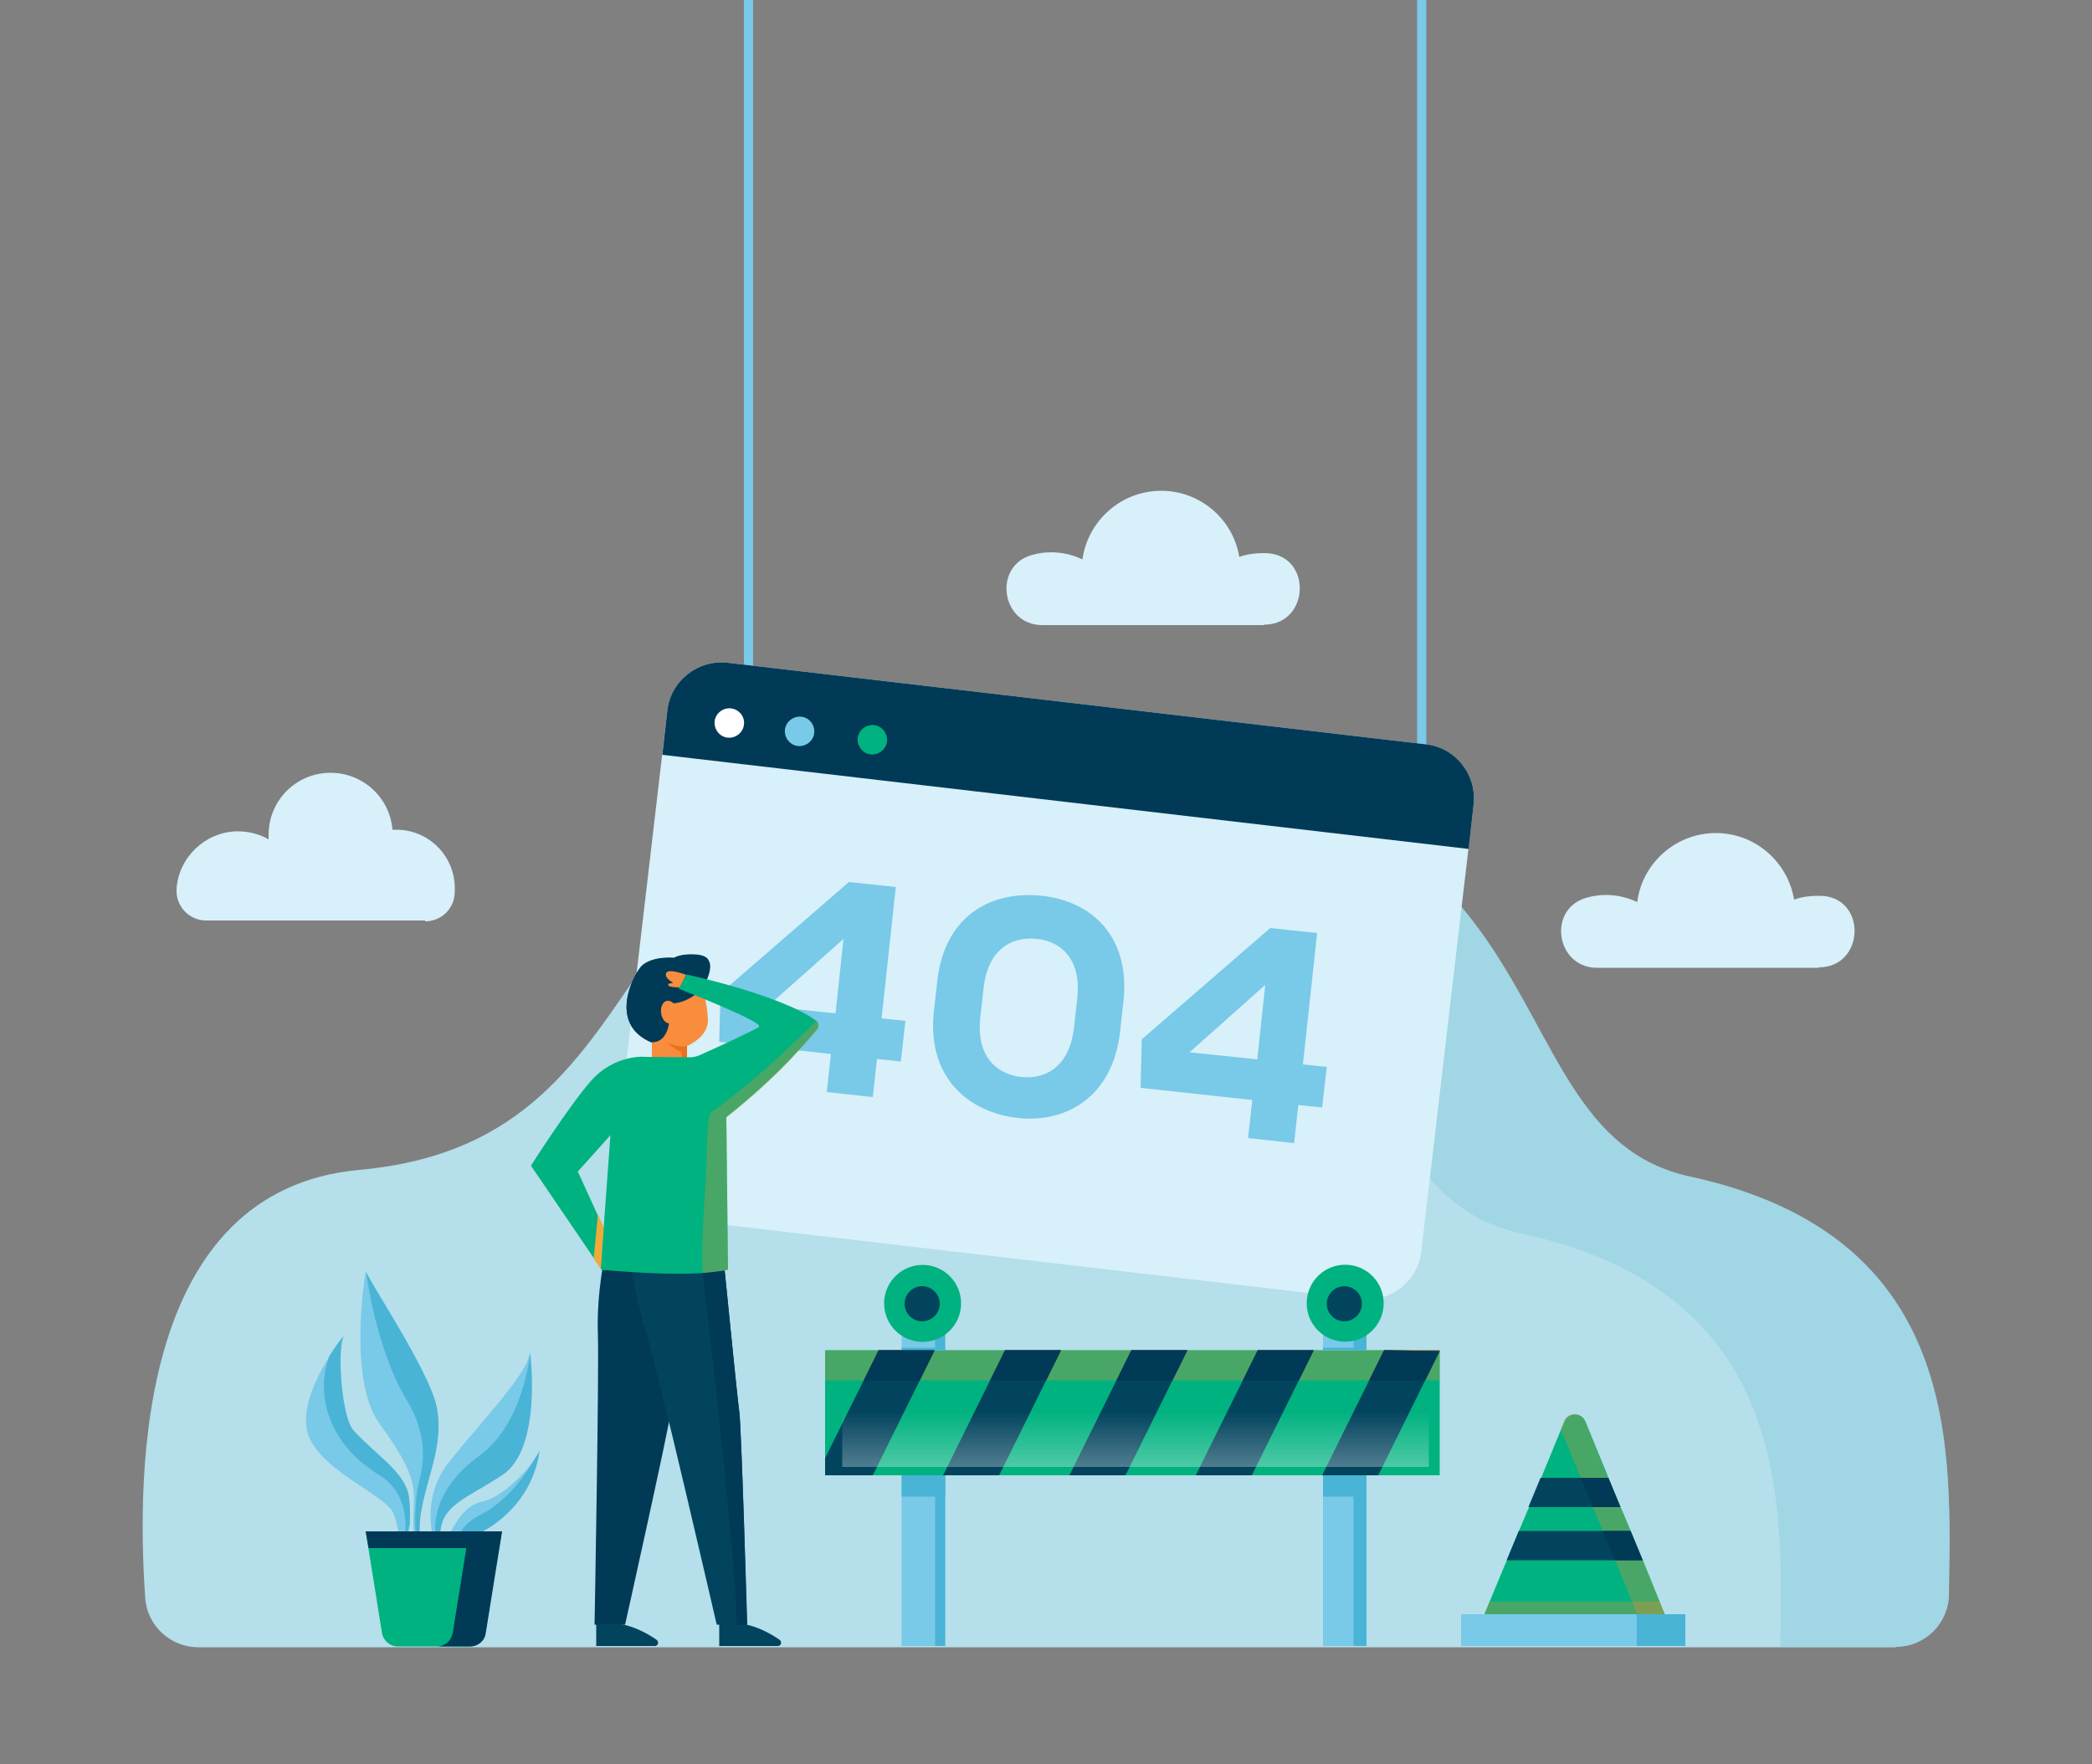 <?xml version="1.0" encoding="utf-8"?>
<!-- Generator: Adobe Illustrator 26.3.1, SVG Export Plug-In . SVG Version: 6.00 Build 0)  -->
<svg version="1.1" id="OBJECTS" xmlns="http://www.w3.org/2000/svg" xmlns:xlink="http://www.w3.org/1999/xlink" x="0px" y="0px"
	 viewBox="0 0 500 421.6" style="enable-background:new 0 0 500 421.6;" xml:space="preserve">
<rect x="0" y="0" width="500" height="421.6" fill="#808080" stroke="none"/>
<style type="text/css">
	.st0{fill:#B5DFEA;}
	.st1{opacity:0.55;fill:#90CEDD;}
	.st2{fill:#79C9E8;}
	.st3{fill:#D7F0F9;}
	.st4{fill:#003A57;}
	.st5{fill:#FFFFFF;}
	.st6{fill:#00B27F;}
	.st7{fill:#02445E;}
	.st8{fill:#F98D3D;}
	.st9{fill:#ED701B;}
	.st10{fill:none;}
	.st11{fill:#EFAA3A;}
	.st12{opacity:0.29;fill:#F98D2B;}
	.st13{fill:#49B4D6;}
	.st14{fill:#F77E2D;}
	.st15{opacity:0.55;fill:url(#SVGID_1_);}
</style>
<g>
	<g>
		<path class="st0" d="M453.1,393.6c7,0,12.6-5.6,12.7-12.5c0.5-34.6,3.3-85.7-61.9-99.9c-52.8-11.4-21.5-105.3-163.7-99.2
			c-102.1,4.4-75,90.4-154.3,97.6c-52.8,4.8-53.3,71.6-51.2,102.2c0.4,6.7,6,11.9,12.7,11.9H453.1z"/>
		<g>
			<path class="st1" d="M403.9,281.2c-52.8-11.4-21.5-105.3-163.7-99.2c-24.3,1-41.2,6.7-54.1,14.8c4.3-0.6,8.9-1,13.8-1.2
				c142.2-6.1,110.9,87.8,163.7,99.2c64.5,14,62.5,64.1,61.9,98.8h27.5c7,0,12.6-5.6,12.7-12.5C466.3,346.4,469.1,295.3,403.9,281.2
				z"/>
		</g>
		<g>
			<rect x="177.8" class="st2" width="2.2" height="163.8"/>
			<rect x="338.7" class="st2" width="2.2" height="189"/>
			<g>
				<path class="st3" d="M340.8,177.9l-166.9-19.5c-7.1-0.8-13.6,4.3-14.4,11.4l-12.5,106.8c-0.8,7.1,4.3,13.6,11.4,14.4l166.9,19.5
					c7.1,0.8,13.6-4.3,14.4-11.4l12.5-106.8C353,185.2,347.9,178.8,340.8,177.9z"/>
				<path class="st4" d="M351,202.9l1.2-10.6c0.8-7.1-4.3-13.6-11.4-14.4l-166.9-19.5c-7.1-0.8-13.6,4.3-14.4,11.4l-1.2,10.6
					L351,202.9z"/>
				<g>
					<path class="st5" d="M177.8,173.2c-0.2,1.9-2,3.3-3.9,3.1c-1.9-0.2-3.3-2-3.1-3.9c0.2-1.9,2-3.3,3.9-3.1
						S178.1,171.3,177.8,173.2z"/>
					<path class="st2" d="M194.6,175.2c-0.2,1.9-2,3.3-3.9,3.1c-1.9-0.2-3.3-2-3.1-3.9c0.2-1.9,2-3.3,3.9-3.1
						C193.4,171.5,194.8,173.2,194.6,175.2z"/>
					<path class="st6" d="M212,177.2c-0.2,1.9-2,3.3-3.9,3.1c-1.9-0.2-3.3-2-3.1-3.9c0.2-1.9,2-3.3,3.9-3.1
						C210.8,173.5,212.2,175.3,212,177.2z"/>
				</g>
			</g>
			<g>
				<path class="st2" d="M214.1,212l-3.4,31.4l5.7,0.6l-1.1,9.7l-5.7-0.6l-1,9.1l-11-1.2l1-9.1l-26.7-2.9l0.3-11.6l30.7-26.6
					L214.1,212z M199.7,242.2l1.9-17.8l-18.1,16.1L199.7,242.2z"/>
				<path class="st2" d="M224,234.6c1.7-15.7,12.8-21.8,25-20.5c12.2,1.3,21.2,10,19.5,25.3l-0.8,7.2c-1.7,15.3-12.7,21.9-24.4,20.6
					c-11.7-1.3-21.8-9.6-20.1-25.4L224,234.6z M234.3,243.1c-1,8.8,3.3,13.5,9.7,14.3c6.4,0.7,11.7-3,12.7-11.8l0.8-7.2
					c0.9-8.5-3.3-13.3-9.6-14c-6.4-0.7-11.8,2.8-12.8,11.6L234.3,243.1z"/>
				<path class="st2" d="M314.8,223l-3.4,31.4l5.7,0.6l-1.1,9.7l-5.7-0.6l-1,9.1l-11-1.2l1-9.1l-26.7-2.9l0.3-11.6l30.7-26.6
					L314.8,223z M300.5,253.2l1.9-17.8l-18.1,16.1L300.5,253.2z"/>
			</g>
		</g>
		<g>
			<path class="st4" d="M144.8,298.8c0,0-2.3,10-1.9,20.2c0.3,9.2-0.8,69.3-0.8,69.3h7.3c0,0,10.5-47.1,10.9-50.8
				c0.4-3.7,5.7-40.9,5.7-40.9L144.8,298.8z"/>
			<path class="st7" d="M149.7,296c0,0,1.7,12.9,4.6,22c2.9,9.1,17,70.3,17,70.3h7.3c0,0-1.4-47.1-1.9-50.8
				c-0.5-3.7-4.2-40.9-4.2-40.9L149.7,296z"/>
			<path class="st7" d="M171.9,388.3v5.1h14c0.8,0,1.1-1,0.4-1.5c-2-1.4-5.3-3.2-8.4-3.7H171.9z"/>
			<path class="st7" d="M142.5,388.3v5.1h14c0.8,0,1.1-1,0.4-1.5c-2-1.4-5.3-3.2-8.4-3.7H142.5z"/>
			<g>
				<path class="st4" d="M167.8,236.3c0,0,4.8-7.3-0.7-8c-4.2-0.5-6,0.7-6,0.7s-4.9-0.5-7.6,1.8c-1.8,1.6-8.6,13.9,2.3,18.4
					c10.9,4.5,8.6-6.9,8.6-6.9L167.8,236.3z"/>
				<path class="st4" d="M167.1,228.2c-4.2-0.5-6,0.7-6,0.7s-4.9-0.5-7.6,1.8c-1.8,1.6-8.6,13.9,2.3,18.4c5.1,2.1,7.3,0.7,8.2-1.4
					c-10.3,2.9-11.4-9.5-9.7-13.1c1.7-3.6,5.9-1.9,5.9-1.9c1.6-4.1,6.9-3.6,9.1-3.3C168.9,228.8,168.2,228.4,167.1,228.2z"/>
				<path class="st8" d="M161,239.8c0,0-1.4-1.4-2.5,0c-1.1,1.4-0.4,4.6,1.4,4.8c0,0-0.5,4.6-4.1,4.5v3.7h8.4V250c0,0,5.2-2.1,5-6.4
					c-0.2-4.3-1.4-7.3-1.4-7.3S164.9,239.5,161,239.8z"/>
				<path class="st9" d="M162.3,251.2c0.8,0.3,0.7,0.9,0.7,1.7h1.2V250c0,0-2,0.6-5-1C159.2,248.9,160.9,250.6,162.3,251.2z"/>
			</g>
			<path class="st8" d="M164,233c0,0-4.3-1.7-4.8-0.4c-0.3,0.8,0.5,1.6,1.7,2.3l-1,0.2c-0.2,0-0.3,0.3-0.1,0.5
				c0.3,0.2,1.1,0.4,2.7,0.4L164,233z"/>
			<g>
				<polygon class="st10" points="138.2,280.1 144,298.8 143.9,297.9 144,298.8 146,271.5 				"/>
				<path class="st6" d="M195,243.9c-8.3-6.1-30.9-11-30.9-11l-1.9,3.4c0,0,20.5,8,19.2,9.1c-0.8,0.7-10.8,5.3-14.2,6.8
					c-0.7,0.3-1.5,0.5-2.3,0.5l-10.4-0.1c0,0-7.5-0.9-13.4,5.9c-5.3,6.1-14.2,20.1-14.2,20.1l15.1,22.2l1.7,2.5l0,0l0,0.2
					c0,0,0.5,0.1,1.5,0.1c4.9,0.4,20.4,1.7,28.6-0.1l0.2-0.1l-0.4-36.4c13.1-10.4,19.4-18.4,21.7-21
					C195.8,245.4,195.7,244.4,195,243.9z M144.3,293.5l-1.5-3.2l-4.7-10.3l7.8-8.7l-1.4,19.1L144.3,293.5z"/>
			</g>
			<polygon class="st11" points="142.9,290.3 144.3,293.5 143.6,303.3 143.6,303.3 141.9,300.8 			"/>
			<path class="st12" d="M170.1,265.8c-1.4,1-1,10-1.4,15.7c-0.6,9.4-1.1,17.6-0.7,22.9c2.1-0.1,4.1-0.4,5.8-0.7l0.2-0.1l-0.4-36.4
				c13.1-10.4,19.4-18.4,21.7-21c0.6-0.7,0.5-1.7-0.2-2.2C195,243.9,184.6,255.2,170.1,265.8z"/>
			<path class="st4" d="M176.7,337.5c-0.4-2.7-2.4-22.8-3.5-33.8l-5.3,0.6c0,0,7.7,63.3,8.2,84.1h2.4
				C178.6,388.3,177.2,341.2,176.7,337.5z"/>
		</g>
		<g>
			<g>
				<g>
					<path class="st2" d="M101.5,370.5c0,0-2.3-2.1-0.7-10.1c1.5-8,5.4-15.7,3.5-24.4c-1.9-8.7-16.7-30.7-16.8-32.1
						c0-1.5-4.6,25.5,3.1,36.2c7.7,10.6,8.6,14.3,8.3,19.9c-0.3,5.6,0.1,10.1,0.9,11.4L101.5,370.5z"/>
					<path class="st13" d="M100.1,354.4c-0.9,3.6-1.4,12.6,0,14.7c0.1,0.2,0.3,0.1,0.6-0.3c-0.4-1.5-0.7-4.1,0.1-8.4
						c1.5-8,5.4-15.7,3.5-24.4c-1.9-8.7-16.7-30.7-16.8-32.1c0,0,2.2,18.3,9.8,30.9C102.7,343.7,101,350.8,100.1,354.4z"/>
				</g>
				<g>
					<path class="st2" d="M104.2,369.9c0,0-4.4-10.9,3-20.3c7.4-9.4,19.2-21.5,19.4-26.3c0,0,3,22.8-6.6,29.2
						c-9.6,6.4-16.4,7.5-14.7,17.4L104.2,369.9z"/>
					<path class="st13" d="M114.6,347.9c-10.7,7.8-11.6,16.8-9.9,21c0.1,0.3,0.4,0.5,0.7,0.6c-1.4-9.6,5.2-10.7,14.7-17
						c9.6-6.4,6.6-29.2,6.6-29.2S125.3,340.1,114.6,347.9z"/>
				</g>
				<g>
					<path class="st2" d="M97.1,370.2c0,0,1.4-5.8,0.7-12c-0.7-6.2-7.2-9.7-13.3-16.3c-3.1-3.4-4-21.3-2.1-22.9
						c0,0-10.7,13-9.1,22.5c1.7,9.5,19.1,15.7,20.8,20.3c1.6,4.6,1.5,8.5,1.5,8.5L97.1,370.2z"/>
					<g>
						<path class="st13" d="M78.7,324.1c-3.5,9.6,0.1,21.2,11.9,28.4c8.7,5.3,5.9,16.4,5.9,16.4l1.4-4.4c0.1-1.9,0.1-4.1-0.1-6.3
							c-0.7-6.2-7.2-9.7-13.3-16.3c-3-3.3-4-20-2.3-22.7C81.6,319.9,80.2,321.7,78.7,324.1z"/>
						<path class="st13" d="M82.1,319.2c0.1-0.2,0.2-0.2,0.2-0.2C82.2,319.1,82.2,319.1,82.1,319.2z"/>
					</g>
				</g>
				<g>
					<path class="st2" d="M106.5,369.5c0,0,2.5-9.3,8.7-10.6c6.2-1.3,13.3-10.4,13.7-12.2C129,346.7,127.9,364,106.5,369.5z"/>
					<path class="st13" d="M114.9,362c-3.8,1.9-5.4,4.5-6,6.8c19.1-6.1,20-22.1,20-22.1c-0.1,0.4-0.4,1-1,1.8
						C126.1,351.7,121.6,358.6,114.9,362z"/>
				</g>
			</g>
			<path class="st6" d="M119.9,366H87.4l3.9,24.3c0.3,1.8,1.9,3.2,3.7,3.2h17.3c1.9,0,3.5-1.4,3.7-3.2L119.9,366z"/>
			<polygon class="st4" points="119.3,370 119.9,366 87.4,366 88.1,370 			"/>
			<path class="st4" d="M112.1,366l-3.9,24.3c-0.3,1.8-1.9,3.2-3.7,3.2h7.9c1.9,0,3.5-1.4,3.7-3.2l3.9-24.3H112.1z"/>
		</g>
		<g>
			<rect x="197.2" y="322.7" class="st6" width="146.9" height="29.9"/>
			<rect x="197.2" y="322.7" class="st12" width="146.9" height="7.2"/>
			<polygon class="st14" points="210,322.7 223.4,322.7 219.8,330 206.4,330 			"/>
			<polygon class="st14" points="240.2,322.7 253.6,322.7 250,330 236.6,330 			"/>
			<polygon class="st14" points="270.4,322.7 283.8,322.7 280.2,330 266.8,330 			"/>
			<polygon class="st14" points="300.6,322.7 314,322.7 310.4,330 297,330 			"/>
			<polygon class="st14" points="344.1,322.7 344.1,322.9 340.6,330 327.2,330 330.8,322.7 			"/>
			<rect x="215.5" y="352.6" class="st2" width="10.4" height="40.8"/>
			<rect x="223.5" y="352.6" class="st13" width="2.4" height="40.8"/>
			<rect x="316.2" y="352.6" class="st2" width="10.4" height="40.8"/>
			<rect x="323.5" y="352.6" class="st13" width="3.1" height="40.8"/>
			<rect x="215.5" y="352.6" class="st13" width="10.4" height="5.1"/>
			<rect x="316.2" y="352.6" class="st13" width="10.4" height="5.1"/>
			<rect x="215.5" y="318.1" class="st2" width="10.4" height="4.6"/>
			<rect x="223.5" y="318.1" class="st13" width="2.4" height="4.6"/>
			<rect x="316.2" y="318.1" class="st2" width="10.4" height="4.6"/>
			<rect x="323.5" y="318.1" class="st13" width="3.1" height="4.6"/>
			<rect x="215.5" y="322.1" class="st13" width="10.4" height="0.6"/>
			<rect x="316.2" y="322.1" class="st13" width="10.4" height="0.6"/>
			<g>
				<g>
					<polygon class="st7" points="223.4,322.7 208.6,352.6 197.2,352.6 197.2,348.5 210,322.7 					"/>
					<polygon class="st7" points="240.2,322.7 225.4,352.6 238.8,352.6 253.6,322.7 					"/>
					<polygon class="st7" points="283.8,322.7 269,352.6 255.6,352.6 270.4,322.7 					"/>
					<polygon class="st7" points="314,322.7 299.2,352.6 285.8,352.6 300.6,322.7 					"/>
					<polygon class="st7" points="330.8,322.7 316,352.6 329.4,352.6 344.1,322.9 					"/>
				</g>
			</g>
			<g>
				<g>
					<polygon class="st4" points="223.4,322.7 219.8,330 206.4,330 210,322.7 					"/>
					<polygon class="st4" points="253.6,322.7 250,330 236.6,330 240.2,322.7 					"/>
					<polygon class="st4" points="283.8,322.7 280.2,330 266.8,330 270.4,322.7 					"/>
					<polygon class="st4" points="314,322.7 310.4,330 297,330 300.6,322.7 					"/>
					<polygon class="st4" points="344.1,322.9 340.6,330 327.2,330 330.8,322.7 					"/>
				</g>
			</g>
			<linearGradient id="SVGID_1_" gradientUnits="userSpaceOnUse" x1="271.414" y1="361.342" x2="271.414" y2="337.288">
				<stop  offset="0" style="stop-color:#FFFFFF"/>
				<stop  offset="1" style="stop-color:#FFFFFF;stop-opacity:0"/>
			</linearGradient>
			<rect x="201.3" y="335.7" class="st15" width="140.2" height="14.9"/>
			
				<ellipse transform="matrix(0.987 -0.161 0.161 0.987 -47.195 39.451)" class="st6" cx="220.4" cy="311.6" rx="9.2" ry="9.2"/>
			<path class="st7" d="M224.6,311.6c0-2.3-1.9-4.2-4.2-4.2c-2.3,0-4.2,1.9-4.2,4.2c0,2.3,1.9,4.2,4.2,4.2
				C222.7,315.8,224.6,313.9,224.6,311.6z"/>
			
				<ellipse transform="matrix(0.987 -0.161 0.161 0.987 -45.883 55.67)" class="st6" cx="321.4" cy="311.6" rx="9.2" ry="9.2"/>
			<path class="st7" d="M325.5,311.6c0-2.3-1.9-4.2-4.2-4.2s-4.2,1.9-4.2,4.2c0,2.3,1.9,4.2,4.2,4.2S325.5,313.9,325.5,311.6z"/>
		</g>
		<g>
			<path class="st6" d="M399.7,390.3h-46.8l7.2-17.3v0l2.9-7l0.8-1.9l1.3-3.1l0.3-0.6l2.9-7l0.5-1.3l5.1-12.4c0.9-2.2,4.1-2.2,5,0
				l5.1,12.4l0.5,1.3l2.9,7l0.3,0.6l1.3,3.1l0.8,1.9l2.9,7v0L399.7,390.3z"/>
			<polygon class="st12" points="356,382.8 352.9,390.3 399.7,390.3 396.6,382.8 			"/>
			<rect x="349.2" y="385.8" class="st2" width="53.6" height="7.6"/>
			<rect x="391.2" y="385.8" class="st13" width="11.6" height="7.6"/>
			<g>
				<path class="st12" d="M397.9,385.8h-6.6l-5.3-12.9v0l-2.9-7l-0.8-1.9l-1.3-3.1l-0.3-0.6l-2.9-7l-0.5-1.3l-4.3-10.4l0.8-2
					c0.9-2.2,4.1-2.2,5,0l5.1,12.4l0.5,1.3l2.9,7l0.3,0.6l1.3,3.1l0.8,1.9l2.9,7v0L397.9,385.8z"/>
				<g>
					<polygon class="st7" points="387.3,360.2 365.3,360.2 368.2,353.2 384.4,353.2 					"/>
					<polygon class="st7" points="392.6,372.9 392.6,372.9 360.1,372.9 360.1,372.9 363,365.9 389.7,365.9 					"/>
					<polygon class="st4" points="387.3,360.2 380.7,360.2 377.8,353.2 384.4,353.2 					"/>
					<polygon class="st4" points="392.6,372.9 392.6,372.9 385.9,372.9 385.9,372.9 383.1,365.9 389.7,365.9 					"/>
				</g>
			</g>
		</g>
		<g>
			<path class="st3" d="M101.6,220.2c3.5,0,6.5-2.5,7-6c0.1-0.6,0.1-1.3,0.1-1.9c0-7.7-6.2-14-14-14c-0.3,0-0.6,0-0.9,0
				c-0.6-7.6-7-13.6-14.8-13.6c-8.2,0-14.8,6.6-14.8,14.8c0,0.4,0,0.7,0,1.1c-2.3-1.3-5-2-7.9-1.9c-7.4,0.3-13.6,6.3-14.1,13.7
				c0,0.1,0,0.1,0,0.2c-0.2,4,3,7.4,7.1,7.4H101.6z"/>
			<path class="st3" d="M434.7,231.2c11,0,11.6-16.6,0.6-17.1c-0.3,0-0.6,0-0.9,0c-2,0-3.9,0.3-5.6,0.9c-1.5-9-9.3-15.9-18.7-15.9
				c-9.6,0-17.6,7.2-18.8,16.5c-2.3-1.1-4.8-1.7-7.5-1.7c-1.5,0-3,0.2-4.4,0.6c-9.7,2.5-7.6,16.8,2.3,16.8H434.7z"/>
			<path class="st3" d="M302.1,149.3c11,0,11.6-16.6,0.6-17.1c-0.3,0-0.6,0-0.9,0c-2,0-3.9,0.3-5.6,0.9c-1.5-9-9.3-15.8-18.7-15.8
				c-9.6,0-17.5,7.2-18.8,16.4c-2.3-1.1-4.8-1.7-7.5-1.7c-1.5,0-3,0.2-4.4,0.6c-9.6,2.5-7.6,16.8,2.3,16.8H302.1z"/>
		</g>
	</g>
</g>
</svg>
